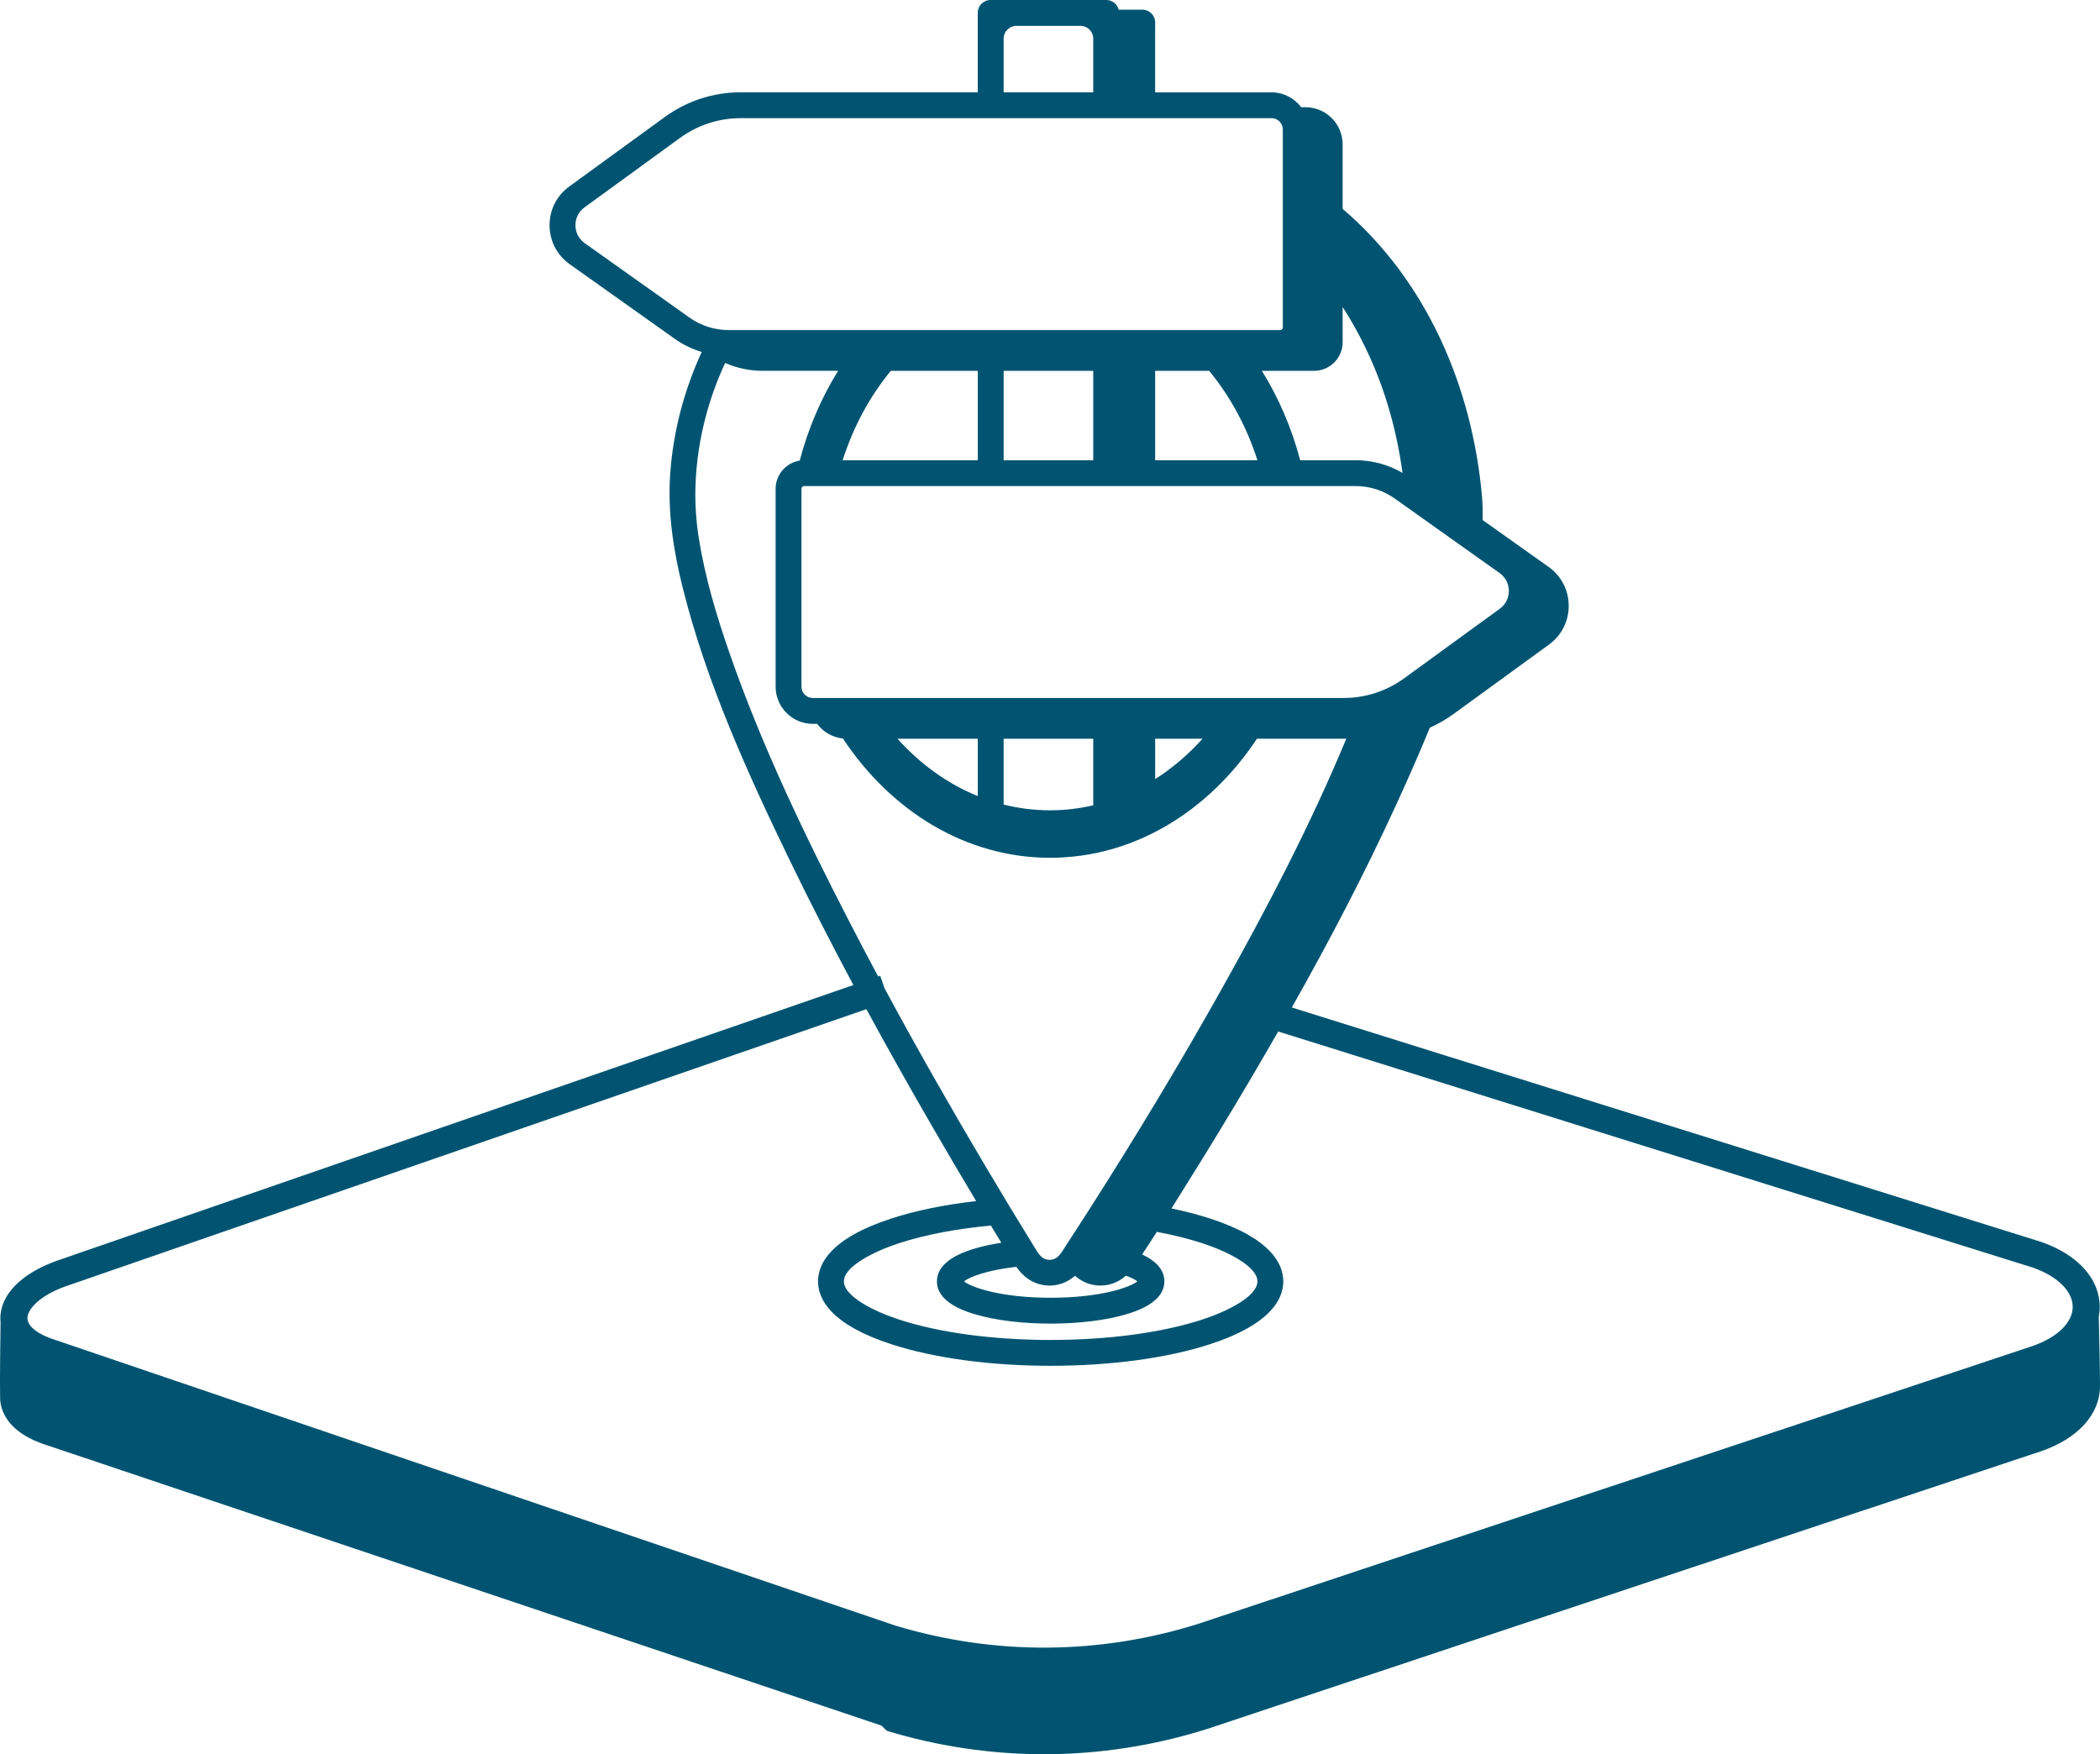 <svg xmlns="http://www.w3.org/2000/svg" id="Layer_2" viewBox="0 0 1243 1038.28"><defs><style>      .cls-1 {        fill: #005471;      }    </style></defs><g id="GPS"><path class="cls-1" d="M1242.28,779.37c.36-1.89.56-3.82.56-5.78.05-16.52-12.82-30.9-34.43-38.46l-.13-.04-443.63-138.78c22.32-39.59,43.42-79.88,62.31-121.19,6.64-14.54,13.23-29.36,19.37-44.43,4.9-2.18,9.59-4.87,14.01-8.08l56.52-41.1c7.46-5.43,11.71-13.83,11.66-23.06-.05-9.23-4.4-17.59-11.92-22.93l-39.03-27.72c.12-4.66.02-9.33-.37-13.98-5.76-64.7-32.66-127.64-82.48-170.19v-38.17c0-12.13-9.87-22-22-22h-2.53c-4.02-5.34-10.41-8.8-17.59-8.8h-68.86V13.28c0-4.18-3.39-7.56-7.56-7.56h-14.03c-.82-3.29-3.79-5.72-7.33-5.72h-68.51c-4.18,0-7.56,3.39-7.56,7.56v47.07h-140.24c-16.29,0-31.87,5.06-45.04,14.65l-56.52,41.1c-7.46,5.43-11.71,13.83-11.66,23.06.05,9.23,4.4,17.59,11.92,22.93l62.03,44.06c4.96,3.53,10.39,6.17,16.11,7.89-10.41,22.61-16.85,46.98-18.63,71.87-1.65,23.04,1.9,45.84,7.5,68.15,13.97,55.64,38.09,108.91,63,160.37,12.11,25.03,24.8,49.78,37.9,74.31L33.38,746.31C12.3,753.86-.09,766.72.23,780.72c.01.5.05,1.06.11,1.68-.1,6.71-.51,34.93-.27,45.24.13,5.81,3.12,20.15,27.93,27.82l493.65,165.85,3.32,3.14c30.45,9.22,61.71,13.83,92.97,13.83,32.5,0,64.99-4.98,96.53-14.94l493.67-164.39c21.77-7.46,34.8-21.83,34.86-38.45.03-7.78-.46-29.95-.72-41.13ZM647.1,219.48v52.91h-53.03v-52.91h53.03ZM683.75,219.48h31.95c12.39,15.03,22.2,32.99,28.57,52.91h-60.53v-52.91ZM769.59,272.39c-5.08-19.19-12.8-37.02-22.67-52.91h30.89c9.32,0,16.91-7.59,16.91-16.91v-20.85c12.02,18.68,21.32,39.22,27.56,60.79,3.55,12.26,6.14,24.76,7.89,37.39-8.44-4.92-17.96-7.5-27.83-7.5h-32.75ZM578.76,219.48v52.91h-79.99c6.36-19.91,16.14-37.89,28.51-52.91h51.48ZM474.39,289.3c0-.89.72-1.61,1.61-1.61h326.34c8.38,0,16.41,2.56,23.24,7.41l62.03,44.06c3.46,2.46,5.46,6.3,5.48,10.54.02,4.24-1.93,8.11-5.36,10.61l-56.52,41.1c-10.54,7.67-23.01,11.72-36.04,11.72h-314.08c-3.69,0-6.7-3-6.7-6.7v-117.14ZM578.76,437.23v33.97c-17.92-7.27-34.09-18.96-47.54-33.97h47.54ZM594.06,437.23h53.03v39.42c-8.28,1.93-16.84,2.95-25.6,2.95-9.41,0-18.59-1.18-27.44-3.4v-38.97ZM683.75,437.23h28.03c-8.37,9.34-17.79,17.39-28.03,23.9v-23.9ZM636.3,755.1c3.54,3.15,7.82,5.2,13.02,5.7,6.51.63,12.5-1.65,17.17-5.77,3.26,1.21,5.52,2.41,6.73,3.39-4.29,3.47-21.63,9.69-51.33,9.69s-47.04-6.22-51.33-9.69c3.19-2.58,13.63-6.68,30.99-8.61,4.25,6.1,9.95,10.25,17.67,11,6.48.62,12.43-1.63,17.08-5.7ZM587.6,727.17c1.7,2.79,3.4,5.59,5.1,8.38-5.49.85-10.59,1.94-15.14,3.26-15.25,4.43-22.99,11.03-22.99,19.61s7.73,15.17,22.99,19.61c11.94,3.47,27.68,5.38,44.32,5.38s32.38-1.91,44.32-5.38c15.25-4.43,22.99-11.03,22.99-19.61,0-6.48-4.42-11.82-13.15-15.96,2.94-4.41,5.82-8.86,8.67-13.34,9.68,1.8,18.68,4.02,26.76,6.65,15.13,4.93,32.81,13.81,32.81,22.65s-17.67,17.73-32.81,22.65c-23.82,7.75-55.63,12.02-89.58,12.02s-65.77-4.27-89.58-12.02c-15.13-4.93-32.8-13.81-32.8-22.65s17.67-17.73,32.8-22.65c15.29-4.98,33.88-8.5,54.21-10.39.36.6.72,1.2,1.09,1.8ZM594.06,22.86c0-4.18,3.39-7.56,7.56-7.56h37.91c4.18,0,7.56,3.39,7.56,7.56v31.77h-53.03v-31.77ZM346.08,143.9c-3.46-2.46-5.46-6.3-5.48-10.54-.02-4.24,1.93-8.11,5.36-10.61l56.52-41.1c10.54-7.67,23.01-11.72,36.04-11.72h314.08c3.69,0,6.7,3,6.7,6.7v117.14c0,.89-.72,1.61-1.61,1.61h-326.34c-8.38,0-16.41-2.56-23.24-7.41l-62.03-44.06ZM502.76,545.58c-26.63-51.61-51.97-104.34-71.04-159.27-7.71-22.22-14.51-44.97-18.17-68.24-1.39-8.85-2.19-19.27-1.94-29.12.38-15.17,2.7-30.18,6.77-44.8,2.82-10.11,6.47-19.9,10.84-29.33,6.97,3.06,14.51,4.66,22.26,4.66h44.6c-9.9,15.96-17.65,33.87-22.72,53.14-8.07,1.28-14.26,8.26-14.26,16.68v117.14c0,12.13,9.87,22,22,22h2.55c3.58,4.76,9.04,8.02,15.28,8.67,28.38,42.91,72.76,70.59,122.58,70.59s94.1-27.62,122.49-70.45h52.87c-21.35,51.42-47.29,100.98-74.51,149.48-24.63,43.89-50.68,87-77.79,129.4-4.54,7.09-9.1,14.17-13.71,21.21-.92,1.41-1.8,2.98-2.84,4.37-.12.16-.24.31-.36.47-1.47,1.85-3.26,3.29-5.87,3.47-5.03.33-7.18-3.71-9.46-7.4-9.88-15.99-19.6-32.08-29.19-48.25-20.51-34.6-40.44-69.56-59.54-104.96l-2.59-7.49-1.21.42c-5.76-10.75-11.45-21.54-17.04-32.38ZM38.7,761.4l474.12-164.1c12.81,23.61,26,47.02,39.45,70.26,8.39,14.51,16.9,28.95,25.52,43.33-18.64,2.13-35.77,5.61-50.22,10.32-35.84,11.67-43.37,26.67-43.37,37.2s7.52,25.54,43.37,37.2c25.31,8.24,58.8,12.77,94.32,12.77s69.01-4.54,94.32-12.77c35.85-11.67,43.37-26.67,43.37-37.2s-7.52-25.54-43.37-37.2c-7.01-2.28-14.65-4.27-22.79-5.97,2.41-3.86,4.81-7.73,7.22-11.57,13.79-21.97,27.28-44.13,40.44-66.48,5.21-8.86,10.38-17.74,15.49-26.67l446.69,139.74c14.59,5.13,23.62,14.04,23.59,23.26-.03,9.27-9.2,18.17-23.87,23.19l-493.42,164.31c-58.69,18.52-120.84,18.9-179.75,1.08L33.1,793.2l-.22-.07c-10.16-3.12-16.53-8.02-16.64-12.78-.12-5.21,6.89-13.37,22.47-18.95Z"></path></g></svg>
